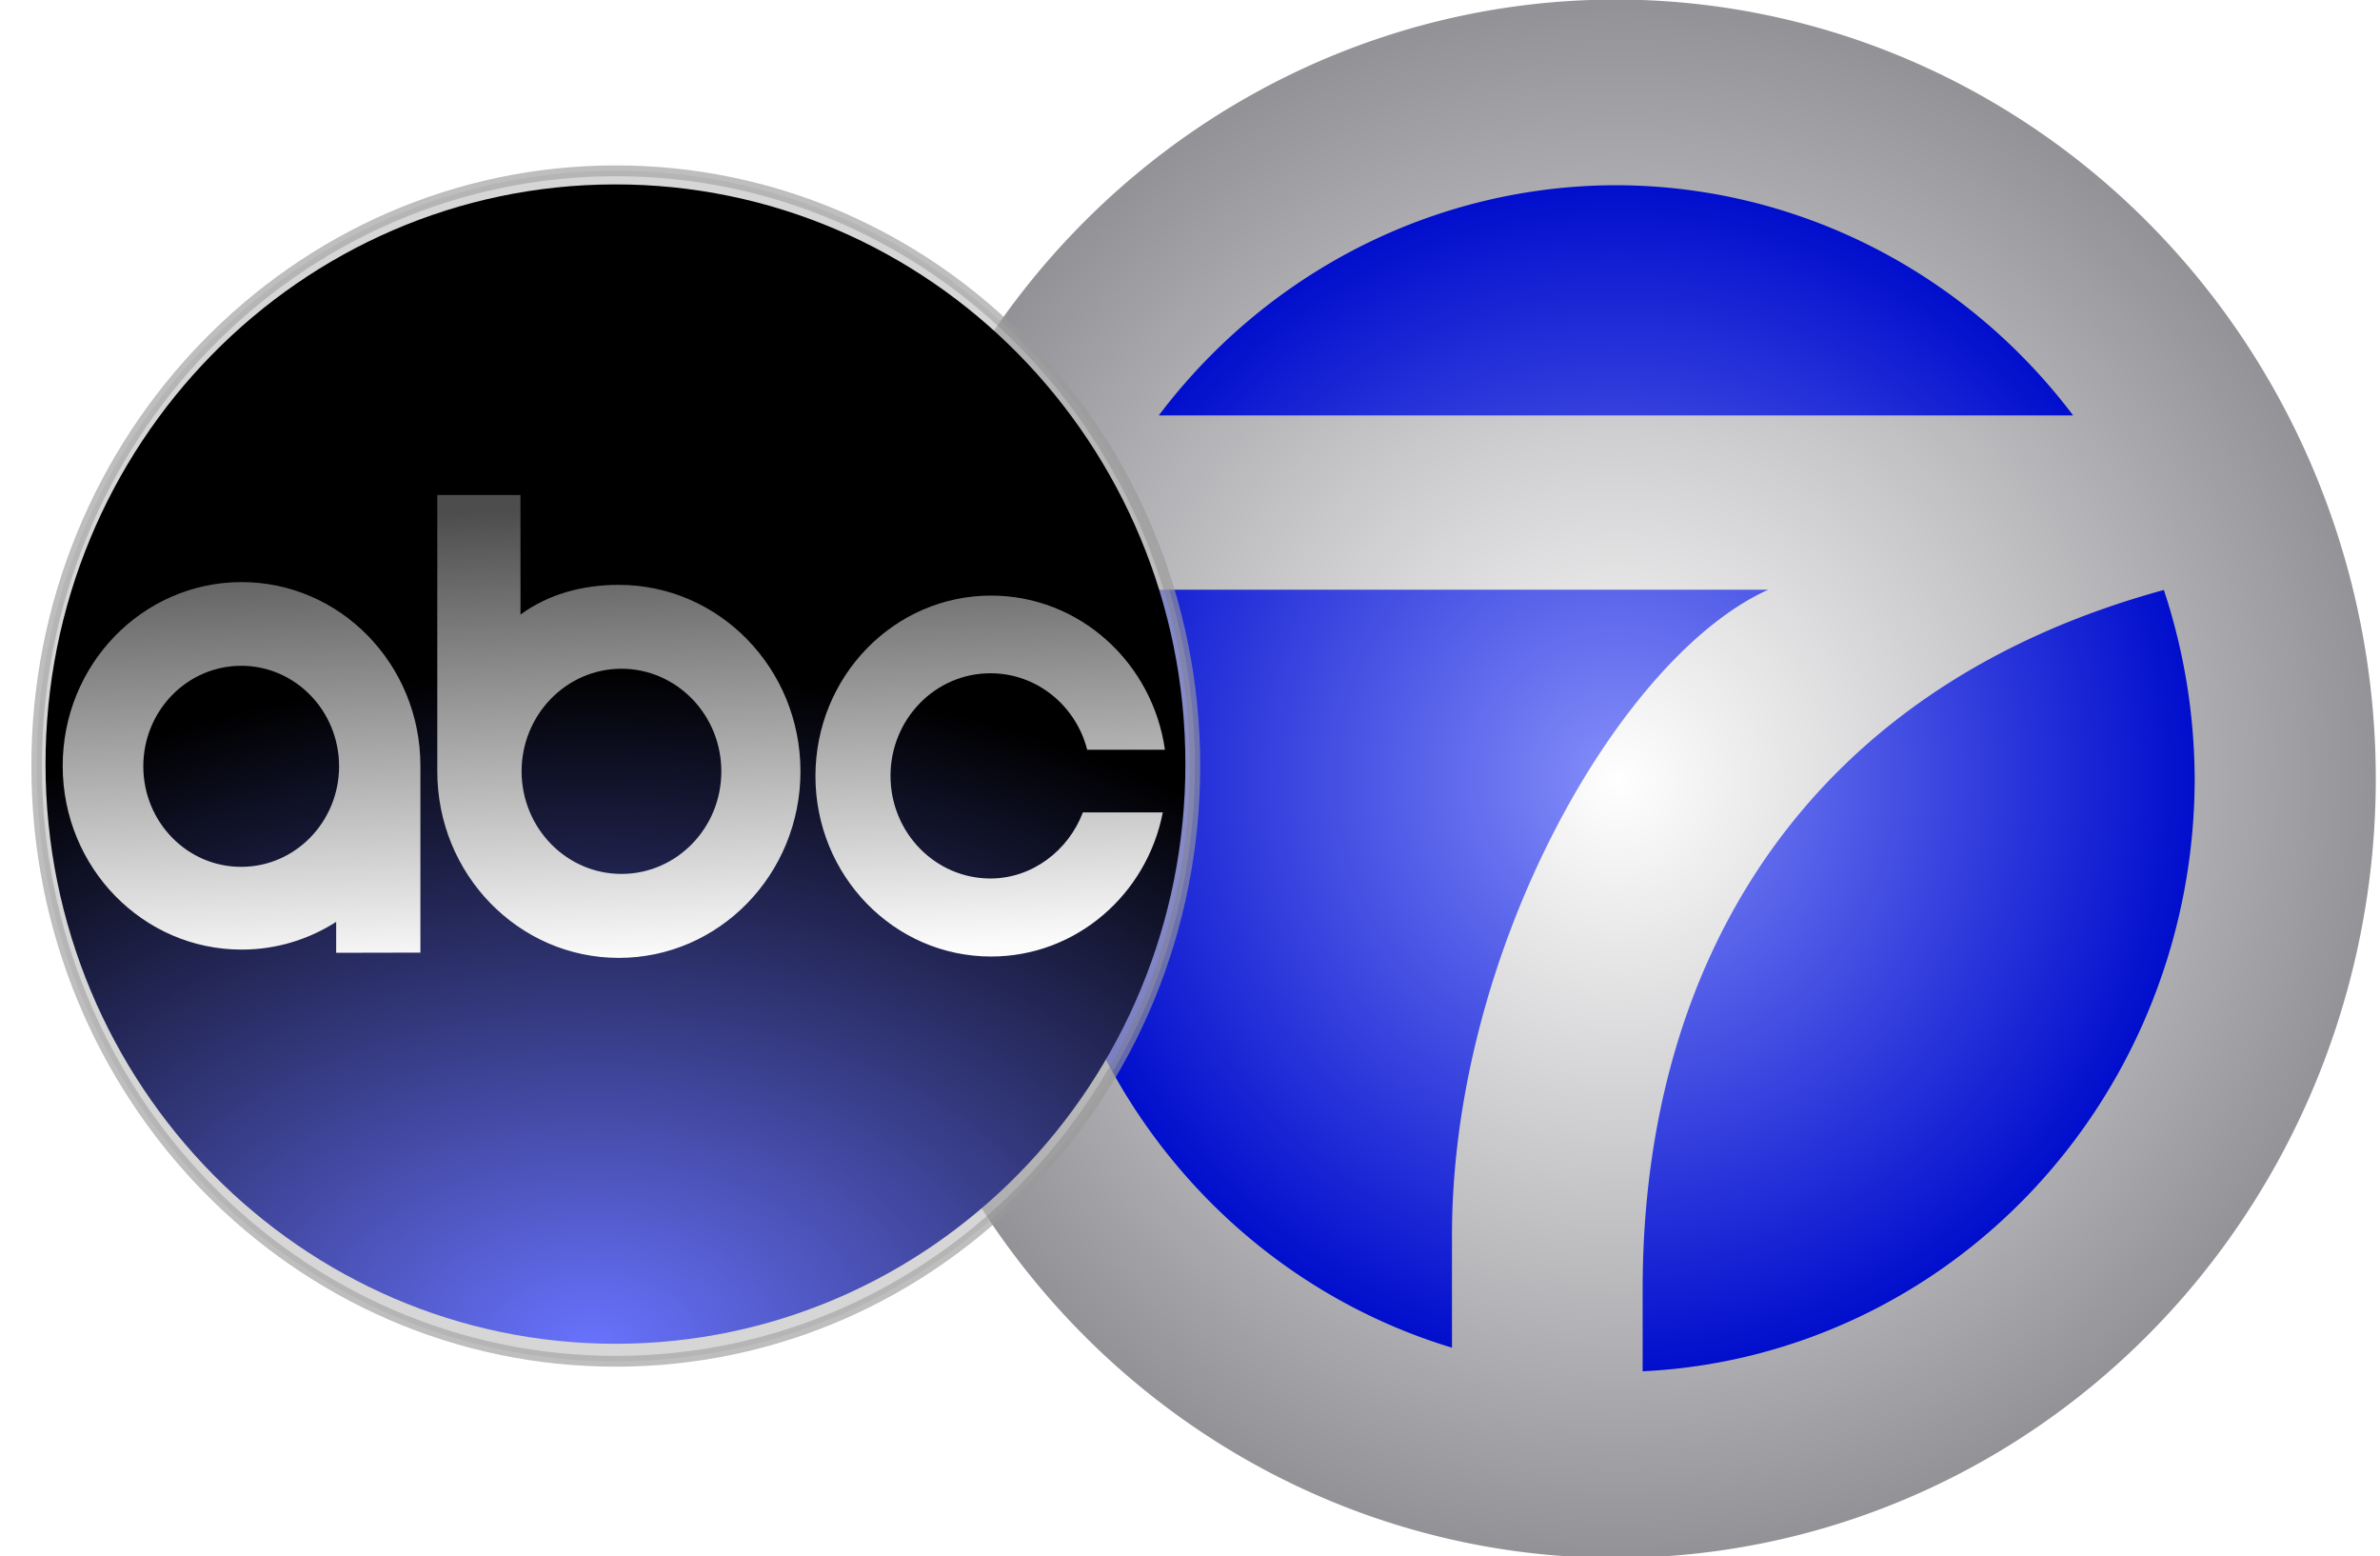 <?xml version="1.0" encoding="UTF-8" standalone="no"?>
<svg
   width="488.955mm"
   height="319.656mm"
   viewBox="0 0 488.955 319.656"
   version="1.1"
   id="svg35"
   inkscape:version="1.3.2 (091e20e, 2023-11-25, custom)"
   sodipodi:docname="KGO-TV (1996-2000).svg"
   xml:space="preserve"
   xmlns:inkscape="http://www.inkscape.org/namespaces/inkscape"
   xmlns:sodipodi="http://sodipodi.sourceforge.net/DTD/sodipodi-0.dtd"
   xmlns:xlink="http://www.w3.org/1999/xlink"
   xmlns="http://www.w3.org/2000/svg"
   xmlns:svg="http://www.w3.org/2000/svg"
   xmlns:rdf="http://www.w3.org/1999/02/22-rdf-syntax-ns#"
   xmlns:cc="http://creativecommons.org/ns#"
   xmlns:dc="http://purl.org/dc/elements/1.1/"><defs
     id="defs29"><radialGradient
       inkscape:collect="always"
       xlink:href="#linearGradient22"
       id="radialGradient2"
       cx="2211.057"
       cy="8.79"
       fx="2211.057"
       fy="8.79"
       r="196.401"
       gradientUnits="userSpaceOnUse" /><linearGradient
       id="linearGradient22"
       inkscape:collect="always"><stop
         style="stop-color:#858ef9;stop-opacity:1;"
         offset="0"
         id="stop21" /><stop
         style="stop-color:#000dcc;stop-opacity:1;"
         offset="1"
         id="stop22" /></linearGradient><radialGradient
       inkscape:collect="always"
       xlink:href="#linearGradient22"
       id="radialGradient3"
       gradientUnits="userSpaceOnUse"
       cx="2214.126"
       cy="122.8"
       fx="2214.126"
       fy="122.8"
       r="196.401" /><radialGradient
       inkscape:collect="always"
       xlink:href="#linearGradient4571"
       id="radialGradient4573"
       cx="2220.03"
       cy="120.09"
       fx="2220.03"
       fy="120.09"
       r="256"
       gradientUnits="userSpaceOnUse"
       gradientTransform="matrix(7.5271673e-6,-0.781,0.747,0,2123.462,1863.668)" /><linearGradient
       inkscape:collect="always"
       id="linearGradient4571"><stop
         style="stop-color:#ffffff;stop-opacity:1;"
         offset="0"
         id="stop4567" /><stop
         style="stop-color:#939297;stop-opacity:1"
         offset="1"
         id="stop4569" /></linearGradient><radialGradient
       inkscape:collect="always"
       xlink:href="#linearGradient4571"
       id="radialGradient4575"
       gradientUnits="userSpaceOnUse"
       gradientTransform="matrix(-8.3821455e-6,-0.993,1.004,0,2766.873,2300.097)"
       cx="2057.878"
       cy="-2500.102"
       fx="2057.878"
       fy="-2500.102"
       r="256" /><filter
       inkscape:collect="always"
       style="color-interpolation-filters:sRGB"
       id="filter6"
       x="-0.032"
       y="-0.032"
       width="1.063"
       height="1.063"><feGaussianBlur
         inkscape:collect="always"
         stdDeviation="1.237"
         id="feGaussianBlur6" /></filter><radialGradient
       inkscape:collect="always"
       xlink:href="#linearGradient1120"
       id="radialGradient21"
       cx="-177.171"
       cy="230.758"
       fx="-177.171"
       fy="230.758"
       r="69.489"
       gradientTransform="matrix(1.792,-0.002,0.001,1.185,140.022,-41.788)"
       gradientUnits="userSpaceOnUse" /><linearGradient
       inkscape:collect="always"
       id="linearGradient1120"><stop
         style="stop-color:#6872fd;stop-opacity:1;"
         offset="0"
         id="stop1116" /><stop
         style="stop-color:#000000;stop-opacity:1;"
         offset="1"
         id="stop1118" /></linearGradient><linearGradient
       inkscape:collect="always"
       xlink:href="#linearGradient5"
       id="linearGradient6"
       x1="85.546"
       y1="254.149"
       x2="87.129"
       y2="296.195"
       gradientUnits="userSpaceOnUse"
       gradientTransform="matrix(1.311,0,0,1.318,-291.81,-204.801)" /><linearGradient
       id="linearGradient5"
       inkscape:collect="always"><stop
         style="stop-color:#4d4d4d;stop-opacity:1;"
         offset="0"
         id="stop5" /><stop
         style="stop-color:#ffffff;stop-opacity:0.99;"
         offset="1"
         id="stop6" /></linearGradient></defs><sodipodi:namedview
     id="base"
     pagecolor="#ffffff"
     bordercolor="#666666"
     borderopacity="1.0"
     inkscape:pageopacity="0.0"
     inkscape:pageshadow="2"
     inkscape:zoom="0.2455206"
     inkscape:cx="924.566"
     inkscape:cy="604.83723"
     inkscape:document-units="mm"
     inkscape:current-layer="layer1"
     inkscape:document-rotation="0"
     showgrid="false"
     inkscape:pagecheckerboard="true"
     inkscape:window-width="1920"
     inkscape:window-height="1137"
     inkscape:window-x="-8"
     inkscape:window-y="-8"
     inkscape:window-maximized="1"
     inkscape:showpageshadow="2"
     inkscape:deskcolor="#d1d1d1" /><g
     inkscape:label="Layer 1"
     inkscape:groupmode="layer"
     id="layer1"
     transform="translate(856.394,195.192)"><g
       id="g4643"
       transform="matrix(0.869,0,0,0.869,-302.589,-119.482)"><g
         transform="matrix(1.939,0,0,1.939,-153.641,-219.363)"
         id="g4587"><g
           inkscape:label="Layer 1"
           id="g4553"
           transform="matrix(0.362,0,0,0.371,-853.948,117.564)"
           style="fill:url(#radialGradient2)"><path
             style="fill:url(#radialGradient3);fill-opacity:1;stroke:none;stroke-width:9.206;stroke-linecap:square;stroke-linejoin:miter;stroke-miterlimit:4;stroke-dasharray:none;stroke-opacity:1"
             d="m 2214.126,-73.601 a 196.401,196.401 0 0 0 -196.401,196.401 196.401,196.401 0 0 0 196.401,196.401 196.401,196.401 0 0 0 196.401,-196.401 196.401,196.401 0 0 0 -196.401,-196.401 z"
             id="path4551"
             inkscape:connector-curvature="0" /></g><g
           transform="matrix(0.362,0,0,0.371,-853.948,117.564)"
           id="layer1-2"
           inkscape:label="Layer 1"
           style="fill:url(#radialGradient4573);fill-opacity:1"><path
             id="path816-4"
             transform="translate(1958.125,-133.2)"
             d="M 256,0 A 256,256 0 0 0 0,256 256,256 0 0 0 256,512 256,256 0 0 0 512,256 256,256 0 0 0 256,0 Z m 0,61 a 195,195 0 0 1 154.068,75.631 H 102.102 A 195,195 0 0 1 256,61 Z M 71.346,193.891 H 307.377 c -49.673,21.809 -106.527,118.186 -106.527,212.125 v 36.908 A 195,195 0 0 1 61,256 195,195 0 0 1 71.346,193.891 Z m 369.271,0.086 A 195,195 0 0 1 451,256 195,195 0 0 1 265.07,450.68 v -26.975 c 0,-109.795 56.837,-198.109 175.547,-229.729 z"
             style="fill:url(#radialGradient4575);fill-opacity:1;stroke:none;stroke-width:3.78;stroke-linecap:square;stroke-linejoin:miter;stroke-miterlimit:4;stroke-dasharray:none;stroke-opacity:1"
             inkscape:connector-curvature="0" /></g><path
           id="path4741"
           d="m 105.032,203.785 c -30.327,0.04 -54.946,-24.573 -54.989,-54.971 -0.047,-30.401 24.506,-55.082 54.832,-55.125 30.323,-0.048 54.942,24.562 54.985,54.967 0.046,30.398 -24.506,55.082 -54.828,55.129 z"
           inkscape:connector-curvature="0"
           style="opacity:0.8;mix-blend-mode:normal;fill:#bfbfbf;fill-opacity:1;stroke:#999999;stroke-width:1;stroke-dasharray:none;stroke-opacity:1;filter:url(#filter6)"
           transform="matrix(1.286,0,0,1.318,-309.319,-34.46)" /><path
           id="path4741-6"
           d="m -174.29,231.996 c -38.38,0.051 -69.537,-31.542 -69.591,-70.56 -0.06,-39.022 31.013,-70.702 69.392,-70.758 38.375,-0.061 69.531,31.527 69.586,70.555 0.058,39.018 -31.013,70.702 -69.387,70.763 z"
           inkscape:connector-curvature="0"
           style="fill:url(#radialGradient21);fill-opacity:1;stroke:#000000;stroke-width:0;stroke-dasharray:none;stroke-opacity:1" /><path
           id="path4743-9"
           style="fill:url(#linearGradient6);stroke-width:1.368"
           d="m -196.116,128.533 v 33.688 c 0,12.556 9.909,22.737 22.137,22.737 12.228,0 22.143,-10.181 22.143,-22.737 0,-12.561 -9.916,-22.731 -22.143,-22.731 -4.422,0 -8.582,1.12 -11.993,3.623 v -14.58 z m -23.893,10.618 c -12.05,0.027 -21.804,10.056 -21.779,22.434 0.012,12.368 9.794,22.383 21.844,22.362 4.221,0 8.163,-1.245 11.499,-3.379 v 3.769 l 10.27,-0.021 v -22.799 c -0.011,-12.367 -9.789,-22.387 -21.833,-22.366 z m 91.414,1.646 c -11.824,0 -21.415,9.848 -21.415,22.003 0,12.148 9.593,21.992 21.415,21.992 10.354,0 18.987,-7.543 20.936,-17.563 h -9.747 c -1.747,4.612 -6.139,8.051 -11.268,8.051 -6.73,0 -12.182,-5.601 -12.182,-12.508 0,-6.913 5.453,-12.508 12.182,-12.508 5.664,0 10.424,3.947 11.798,9.324 h 9.48 c -1.51,-10.625 -10.42,-18.792 -21.199,-18.792 z m -91.449,8.557 c 6.594,-0.013 11.943,5.47 11.954,12.239 0,6.765 -5.326,12.263 -11.92,12.267 -6.588,0.023 -11.939,-5.46 -11.949,-12.232 -0.011,-6.767 5.321,-12.258 11.915,-12.273 z m 46.367,0.359 c 6.724,0 12.182,5.585 12.193,12.492 0.014,6.902 -5.432,12.509 -12.156,12.518 -6.719,0.013 -12.181,-5.586 -12.197,-12.488 0,-6.901 5.438,-12.508 12.161,-12.523 z" /></g></g></g></svg>
